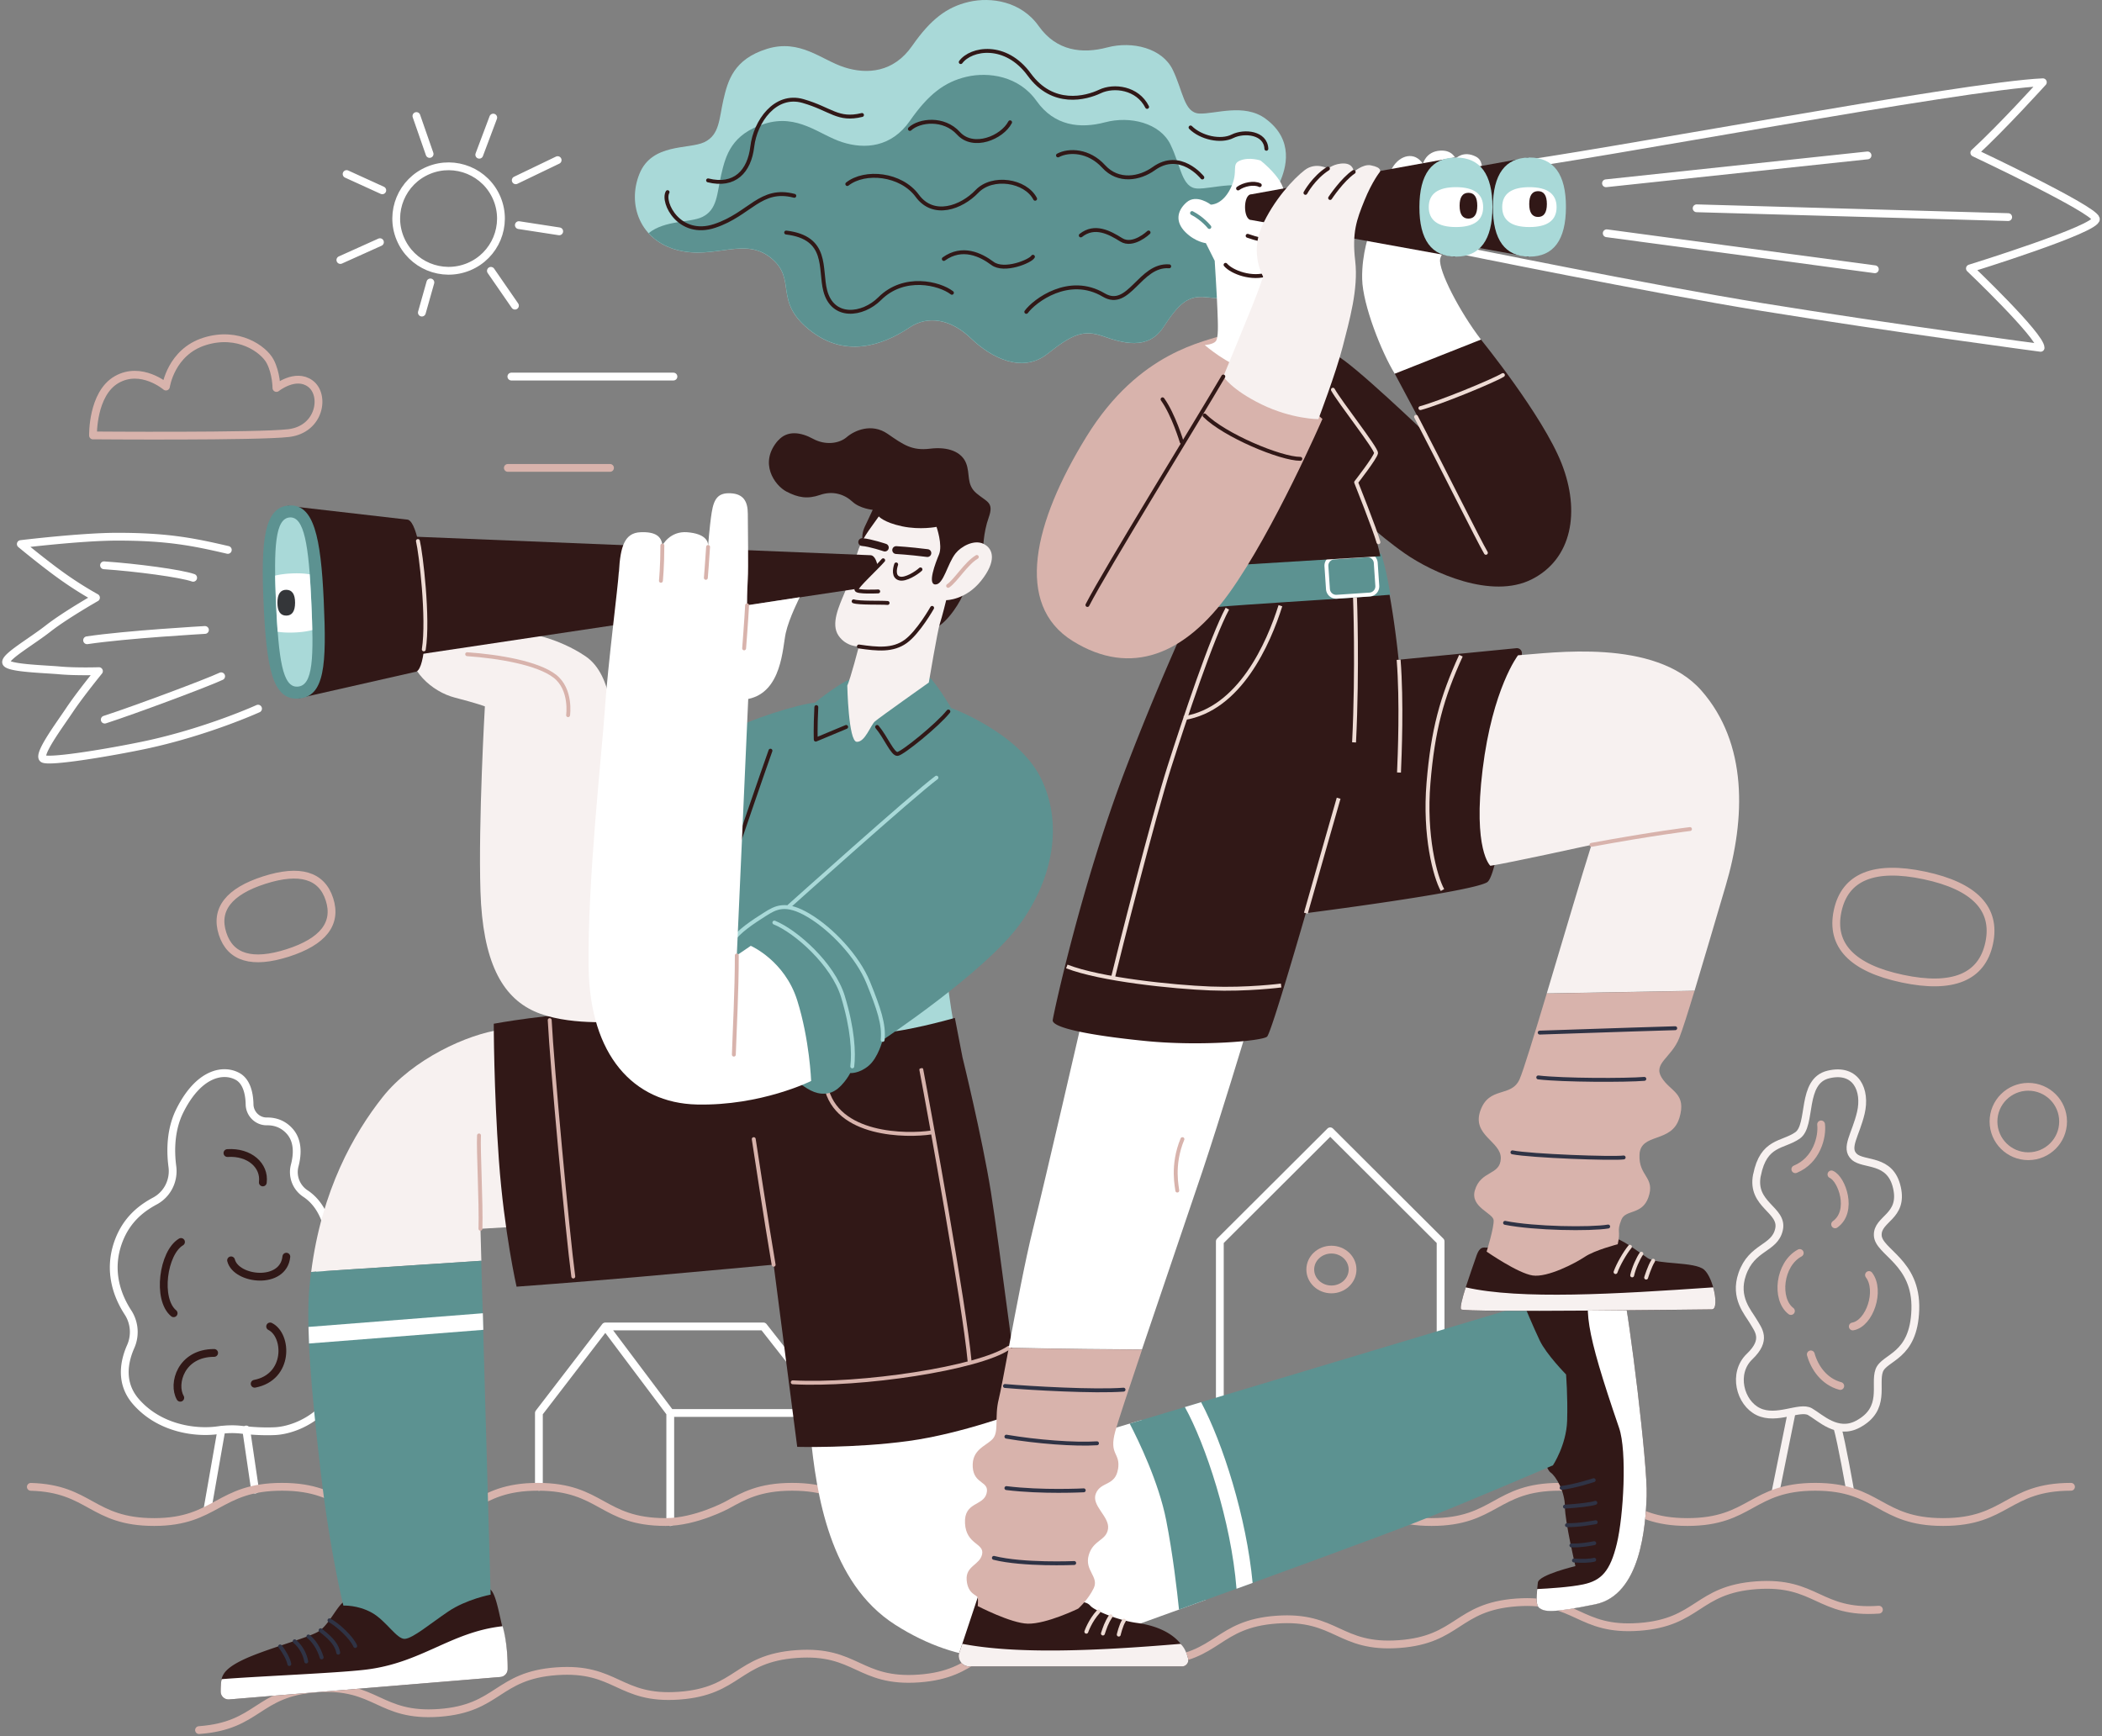 <svg xmlns="http://www.w3.org/2000/svg" width="345" height="285" fill="none"><rect width="100%" height="100%" fill="#808080" stroke="none"/><path stroke="#D8B3AC" stroke-linecap="round" stroke-linejoin="round" stroke-width="1.28" d="M32.666 284c9.847-.706 9.455-6.132 19.302-6.838 9.847-.705 10.24 4.72 20.087 4.014 9.846-.705 9.454-6.131 19.301-6.837 9.847-.706 10.24 4.72 20.087 4.014 9.847-.706 9.455-6.132 19.302-6.837 9.847-.706 10.239 4.719 20.086 4.014 9.847-.706 9.455-6.132 19.302-6.838 9.847-.706 10.239 4.72 20.086 4.014 9.847-.706 9.455-6.132 19.302-6.837 9.847-.706 10.239 4.72 20.086 4.014 9.847-.706 9.455-6.132 19.302-6.838 9.847-.706 10.239 4.72 20.087 4.014 9.847-.706 9.454-6.131 19.301-6.837 9.848-.706 10.24 4.72 20.087 4.014"/><path stroke="#fff" stroke-linecap="round" stroke-linejoin="round" stroke-width="1.28" d="M39.649 234.699c-1.288-.153-2.583-.102-3.862.077-3.7.527-9.651-.272-13.505-4.728-2.634-3.054-1.9-6.591-.827-9.015a5.883 5.883 0 0 0-.46-5.604c-1.663-2.56-3.376-6.753-1.526-11.702 1.415-3.785 4.075-5.562 5.968-6.583 2.037-1.097 3.154-3.342 2.856-5.638-.35-2.671-.307-6.132 1.245-9.219 3.086-6.149 7.076-6.872 9.429-5.604 1.432.765 1.96 2.644 1.995 4.6.025 1.54 1.279 2.815 2.83 2.798 1.22-.017 2.575.332 3.7 1.557 1.475 1.599 1.364 3.835.879 5.689a4.214 4.214 0 0 0 1.747 4.592c1.151.757 2.362 2.016 3.18 4.091.998 2.534.41 4.975-.434 6.787-.691 1.488-.307 3.265.912 4.362 1.543 1.378 3.146 4.142 3.146 9.661 0 10.673-7.98 13.93-11.791 14.109-2.012.094-4.033-.06-5.482-.23ZM41.857 244.514l-1.45-9.857"/><path stroke="#F7F1F0" stroke-linecap="round" stroke-linejoin="round" stroke-width="1.28" d="m294.061 231.851-2.66 13.148M301.555 234.267c.725 2.534 2.055 10.128 2.055 10.128"/><path stroke="#fff" stroke-linecap="round" stroke-linejoin="round" stroke-width="1.28" d="m36.324 234.777-2.26 12.901"/><path stroke="#311817" stroke-linecap="round" stroke-linejoin="round" stroke-width="1.28" d="M29.708 203.872c-2.941 1.743-3.99 9.405-1.21 11.702M37.33 189.278c3.623-.238 6.164 2.05 5.806 4.822M37.926 206.89c.844 3.258 8.586 4.1 9.072-.603M44.338 217.742c2.898 1.445 3.146 8.317-2.54 9.406M35.147 222.088c-5.439 0-6.888 5.069-5.558 7.357"/><path stroke="#fff" stroke-linecap="round" stroke-linejoin="round" stroke-width="1.28" d="M88.45 244.063v-12.119l10.904-14.202h25.952l11.143 14.202v12.612M136.448 231.945H110.01M99.354 217.742l10.657 14.202M110.01 231.945v17.91"/><path stroke="#D8B3AC" stroke-linecap="round" stroke-linejoin="round" stroke-width="1.28" d="M5.06 244.072c9.754.264 10.001 5.774 20.24 5.774 10.24 0 10.495-5.783 20.99-5.783s10.495 5.783 20.99 5.783 10.495-5.783 20.99-5.783 10.495 5.783 20.99 5.783c4.928 0 10.086-2.789 10.086-2.789 2.686-1.48 5.303-2.994 10.674-2.994 10.495 0 10.495 5.783 20.982 5.783 10.486 0 10.495-5.783 20.99-5.783s10.495 5.783 20.99 5.783 10.495-5.783 20.99-5.783 10.495 5.783 20.99 5.783 10.495-5.783 20.99-5.783 10.495 5.783 20.99 5.783 10.495-5.783 20.99-5.783 10.495 5.783 20.99 5.783 10.495-5.783 20.99-5.783"/><path stroke="#fff" stroke-linecap="round" stroke-linejoin="round" stroke-width="1.28" d="M200.211 233.391v-29.613l18.117-18.071 18.117 18.071v30.505"/><path stroke="#D8B3AC" stroke-linecap="round" stroke-linejoin="round" stroke-width="1.28" d="M221.994 208.396c0 1.803-1.552 3.266-3.47 3.266-1.918 0-3.47-1.463-3.47-3.266s1.552-3.266 3.47-3.266c1.918 0 3.47 1.463 3.47 3.266Z"/><path fill="#311817" d="M248.236 215.209c-.094-1.268 5.985-3.436 9.608-4.346 3.624-.91 7.708-2.356 8.611 1.267.904 3.614 3.99 28.217 3.811 33.38-.179 5.153-.997 16.277-8.432 17.816-7.434 1.54-8.338 1.174-9.156.63-.819-.545-.367-2.892-.273-4.159.094-1.267 6.164-2.713 6.164-2.713s-1.722-7.322-1.722-9.771c0-2.45-1.449-4.976-2.362-5.605-.912-.629-1.995-5.519-2.361-7.144-.367-1.624-3.896-19.355-3.896-19.355h.008Z"/><path fill="#fff" d="M266.464 212.138c-.597-2.381-2.567-2.568-4.868-2.16-1.842 4.423-1.475 8.037 4.143 24.416 1.33 3.87.725 14.475-.367 18.999-1.091 4.524-2.54 6.064-5.533 6.693-2.123.451-5.661.672-7.536.765-.128 1.233-.248 2.713.375 3.13.818.544 1.722.901 9.156-.629 7.435-1.54 8.253-12.663 8.432-17.817.179-5.154-2.899-29.757-3.811-33.38l.009-.017Z"/><path stroke="#2F3345" stroke-linecap="round" stroke-linejoin="round" stroke-width=".64" d="M256.31 244.242c2.267-.272 5.26-1.267 5.26-1.267M256.855 247.321c2.328-.153 4.323-.391 4.988-.63M257.188 250.365c2.174 0 3.93-.366 4.715-.485M257.913 253.682c1.628.059 3.026-.239 3.751-.366M258.33 256.157c1.39.119 2.66.059 3.325-.119"/><path fill="#311817" d="M56.82 262.789c-1.271.179-2.72 3.981-4.622 5.069-1.9 1.089-8.747 2.892-12.328 4.609-3.546 1.701-3.538 2.892-3.623 4.253-.026.365-.026.697-.026.995a1.29 1.29 0 0 0 1.399 1.25l44.512-3.683a1.303 1.303 0 0 0 1.193-1.292c0-1.48-.102-4.04-.648-6.038-.818-2.985-1.364-7.51-2.72-7.144-1.363.366-23.12 1.99-23.12 1.99l-.018-.009Z"/><path fill="#fff" d="M82.481 266.949c-8.568.952-13.283 6.063-22.575 7.143-4.843.57-17.972 1.089-23.514 1.548-.102.349-.128.698-.145 1.08-.026.366-.026.698-.026.995.018.74.657 1.31 1.399 1.25l44.512-3.682a1.307 1.307 0 0 0 1.193-1.301c0-1.08-.017-4.184-.835-7.033h-.009Z"/><path stroke="#2F3345" stroke-linecap="round" stroke-linejoin="round" stroke-width=".64" d="M54.075 265.979c1.39.723 3.691 2.892 4.228 4.219M52.617 267.612c1.994 1.505 2.72 2.594 2.898 3.682M50.621 268.632c.844.664 1.697 1.871 2.174 3.436M48.362 269.424c1.151.961 1.722 2.287 1.901 3.317M45.975 270.265c.725.902 1.39 2.169 1.51 2.892"/><path fill="#F7F1F0" d="m78.858 201.703.145 5.255-27.93 1.837c1.714-13.445 7.025-22.757 11.706-28.676 4.953-6.277 14.024-10.376 19.464-11.098l2.78 32.325-6.165.365v-.008Z"/><path fill="#fff" d="m187.448 233.075-19.617 5.894-1.935-7.841-32.884 4.218c.964 9.891 3.146 24.484 13.906 31.356 10.759 6.871 21.032 6.752 30.709 3.257 3.794-1.369 11.612-4.193 20.265-7.331-1.5-10.443-4.339-20.844-10.444-29.553Z"/><path fill="#311817" d="M81.032 168.052s8.944-1.692 19.345-2.05c10.401-.365 56.584 6.03 56.584 6.03l.964 1.327s3.265 13.266 4.714 22.307c1.45 9.048 4.476 34.009 5.081 35.939 0 0-9.795 3.742-18.619 4.941-8.824 1.208-18.254.961-18.254.961l-3.87-29.91s-12.934 1.208-22.61 2.05c-9.668.842-19.584 1.565-19.584 1.565s-2.054-9.049-2.898-20.743c-.844-11.702-.844-22.434-.844-22.434l-.009.017Z"/><path stroke="#D8B3AC" stroke-linecap="round" stroke-linejoin="round" stroke-width=".64" d="M126.977 207.613c-1.151-6.693-3.266-20.623-3.266-20.623M151.215 175.595c1.449 7.594 7.076 38.652 7.92 47.82M152.843 185.902c-3.99.603-15.593.603-17.29-7.595"/><path stroke="#D8B3AC" stroke-linecap="round" stroke-linejoin="round" stroke-width=".64" d="M130.114 226.91c11.126.604 30.513-2.288 35.449-5.664M90.223 167.456c.366 7.356 2.898 34.85 3.87 42.088"/><path fill="#A9D9D8" d="M155.503 160.695c.119 2.415 1.091 7.722 1.091 7.722l-13.061 3.257 3.99-7.237 7.98-3.742Z"/><path fill="#311817" d="M143.661 169.505c3.871.238 13.061-2.415 13.061-2.415l1.211 6.268s-7.008 2.287-12.575 3.376c-5.559 1.088-7.98.961-7.98.961l6.283-8.198v.008Z"/><path fill="#5C9291" d="M119.235 120.3c3.385-2.169 12.209-4.822 14.511-4.941 0 0 4.953-4.099 7.008-4.218 2.055-.12 10.64-.239 11.484-.12.844.12 3.87 5.188 3.87 5.188s10.879 3.98 14.63 11.336c3.752 7.357 2.294 16.524-3.504 24.365-5.806 7.842-22.362 18.812-22.362 18.812s-.725 2.892-2.294 4.218c-1.568 1.327-3.026 1.208-3.026 1.208s-1.45 2.772-3.385 3.257c-1.935.485-3.385-.485-4.595-1.327-1.211-.841-13.539-22.068-13.539-22.068l1.211-35.702-.009-.008Z"/><path stroke="#A9D9D8" stroke-linecap="round" stroke-linejoin="round" stroke-width=".64" d="M153.696 127.655c-3.752 2.773-24.179 21.108-24.179 21.108M120.292 154.427c.725-1.445 3.538-3.257 5.261-4.345 1.722-1.089 3.359-2.084 7.161.178 3.811 2.262 8.074 6.787 9.796 11.039 1.722 4.252 2.626 6.871 2.361 9.406"/><path stroke="#A9D9D8" stroke-linecap="round" stroke-linejoin="round" stroke-width=".64" d="M127.096 151.442c3.538 1.446 9.608 6.787 11.245 12.119 1.629 5.341 1.816 9.227 1.543 11.49"/><path stroke="#311817" stroke-linecap="round" stroke-linejoin="round" stroke-width=".64" d="M126.456 123.225c-1.27 3.529-5.618 16.277-5.618 16.277M143.96 119.33c1.449 1.718 2.54 4.524 3.359 4.43.818-.093 6.53-4.702 8.338-6.965M133.984 116.072c-.179 3.53-.093 5.341-.093 5.341l4.987-2.084"/><path fill="#F7F1F0" d="M67.374 106.063c-.486 3.861 3.504 7.475 7.256 8.445 3.75.969 4.953 1.446 4.953 1.446s-1.091 18.93-.725 30.394c.367 11.456 3.504 17.247 8.824 19.654 5.32 2.415 13.539 1.692 13.539 1.692l-.725-48.364s.239-8.445-4.356-11.574c-4.596-3.139-9.796-3.861-9.796-3.861l-18.978 2.168h.008Z"/><path stroke="#D8B3AC" stroke-linecap="round" stroke-linejoin="round" stroke-width=".64" d="M76.675 107.39c5.201.365 11.604 1.445 14.392 3.614 2.788 2.169 2.174 6.395 2.174 6.395"/><path fill="#311817" d="M127.727 72.3c1.5-1.7 3.717-1.36 5.712-.271 1.995 1.088 4.263.816 5.533-.272 1.27-1.089 4.084-2.356 6.709-.545 2.626 1.812 3.99 2.807 6.983 2.441 2.992-.366 5.166.544 5.891 2.356.725 1.811 0 3.529 1.722 4.975 1.722 1.446 2.899 1.446 1.995 3.98-.903 2.534-.903 5.154-.903 5.154s-2.541 5.697-3.36 7.594c-.818 1.896-3.265 5.426-5.26 5.604-1.995.179-10.878-13.751-10.878-13.751s-.819-1.267.093-3.164c.904-1.896 1.271-2.713 1.271-2.713s-2.089-.178-3.359-1.36c-1.271-1.174-3.172-1.812-5.261-1.09-2.088.724-3.623.452-5.533-.543-1.91-.995-4.621-4.703-1.364-8.411l.009.017Z"/><path fill="#F7F1F0" d="M144.232 84.776c-.724 1.089-2.54 3.257-3.265 5.247-.725 1.99-1.449 5.154-2.361 7.323-.904 2.168-2.268 5.068-.998 6.965 1.27 1.896 3.359 1.811 3.359 1.811s-1.364 5.247-1.901 6.421c0 0 .179 9.134 1.543 9.227 1.364.094 2.268-2.713 2.993-3.351.724-.629 8.841-6.378 8.841-6.378s1.449-8.589 1.816-9.678c.366-1.088 1.04-3.844 1.04-3.844s3.171 0 5.712-3.163c2.54-3.164 2.089-5.248.452-6.064-1.629-.817-3.786.476-4.621 1.54-1.364 1.717-1.953 5.11-3.308 5.11-1.356 0 0-3.52.588-4.932.631-1.54-.409-4.525-.409-4.525s-2.677.545-5.67-.093c-2.992-.638-3.811-1.624-3.811-1.624v.008Z"/><path stroke="#D8B3AC" stroke-linecap="round" stroke-linejoin="round" stroke-width=".64" d="M160.328 91.427c-1.816 1.088-3.444 3.886-4.714 4.745"/><path stroke="#311817" stroke-linecap="round" stroke-linejoin="round" stroke-width=".64" d="M147.088 92.652c-.272.816-.451 2.032.546 2.305.998.272 2.814-.902 3.444-1.489M140.106 98.707c.861.314 4.484.178 5.576.272"/><path stroke="#311817" stroke-linecap="round" stroke-linejoin="round" stroke-width="1.28" d="M147.088 90.296c1.68.093 4.579.408 5.124.493M141.512 88.986c1.313.093 3.718.901 3.718.901"/><path stroke="#311817" stroke-linecap="round" stroke-linejoin="round" stroke-width=".64" d="M140.967 106.122c3.086.451 5.576.681 7.665-.816 2.088-1.497 4.356-5.52 4.356-5.52"/><path fill="#311817" d="m67.971 107.543 75.119-11.26c1.569-.085 1.287-5.23-.281-5.145L66.905 88.05l1.058 19.492h.008Z"/><path fill="#311817" d="m68.124 110.298-19.2 4.354-1.722-31.62 19.558 2.254c3.06-.161 4.416 24.85 1.364 25.02v-.008Z"/><path fill="#5C9291" d="M48.916 114.678c-4.211.229-5.175-5.12-5.652-15.631-.478-10.503.136-15.852 4.22-16.074 4.007-.212 5.175 5.12 5.652 15.631.478 10.503.205 15.836-4.22 16.074Z"/><path fill="#A9D9D8" d="M48.83 112.714c-2.471.144-3.102-4.55-3.52-13.76-.418-9.21-.128-13.88 2.268-14.016 2.353-.136 3.103 4.55 3.52 13.76.418 9.211.325 13.871-2.267 14.016Z"/><path stroke="#EEDBD4" stroke-linecap="round" stroke-linejoin="round" stroke-width=".64" d="M68.593 88.808c.47 1.88 1.782 12.68.964 17.791"/><path fill="#fff" d="M47.91 94.131c-1.031.043-1.952.162-2.753.357.025 1.344.076 2.832.144 4.465.077 1.752.162 3.334.273 4.754.81.119 1.722.162 2.737.119 1.117-.042 2.089-.179 2.941-.4a156.893 156.893 0 0 0-.17-4.737 157.814 157.814 0 0 0-.256-4.413c-.852-.145-1.825-.196-2.924-.145h.008Z"/><path fill="#343639" d="M46.98 101.054c-.962 0-1.448-.715-1.448-2.118s.486-2.118 1.449-2.118c.963 0 1.45.715 1.45 2.118s-.487 2.118-1.45 2.118Z"/><path fill="#F7F1F0" d="M144.957 91.971c-.998 1.174-4.399 4.295-4.399 4.797 0 .501 3.58.314 3.58.314 1.424-1.496 1.458-3.248.819-5.11Z"/><path stroke="#311817" stroke-linecap="round" stroke-linejoin="round" stroke-width=".64" d="M144.957 91.971c-.998 1.174-4.399 4.295-4.399 4.797 0 .501 3.58.314 3.58.314"/><path fill="#fff" d="M101.587 93.885c.222-4.244.964-6.395 3.504-6.515 2.541-.119 3.504.723 3.624 2.169 0 0 1.21-2.415 4.109-2.169 2.899.247 3.504 1.446 3.385 2.416 0 0 .238-3.377.605-5.673.367-2.296 1.091-3.257 3.146-3.138 2.055.12 2.779 1.327 2.779 3.376 0 2.05.12 9.049 0 10.733-.119 1.692-.119 4.278-.119 4.278l8.645-1.327s-1.756 3.436-2.293 5.851c-.546 2.415-.606 9.712-6.164 10.851l-1.876 42.089 2.293-1.565s5.559 2.415 7.614 8.921c2.054 6.514 2.293 13.267 2.293 13.267s-8.219 4.099-18.739 3.861c-10.521-.238-17.529-8.199-17.776-22.307-.239-14.109 2.174-35.336 2.66-42.573.486-7.237 2.174-20.258 2.293-22.554l.017.009Z"/><path stroke="#D8B3AC" stroke-linecap="round" stroke-linejoin="round" stroke-width=".64" d="M108.715 89.547c0 3.377-.239 5.792-.239 5.792M116.218 89.786c-.12 2.05-.367 5.068-.367 5.068M122.62 99.37c-.12 2.356-.486 7.059-.486 7.059M120.932 156.843c0 5.91-.367 12.544-.486 16.277M78.859 201.703c.12-4.346-.368-12.901-.24-15.316"/><path fill="#5C9291" d="M80.546 261.761s-3.973.74-7 2.789c-3.018 2.05-5.746 4.354-7.076 4.473-1.33.119-3.086-2.985-5.44-4.294-2.335-1.301-4.671-1.165-4.671-1.165s-2.174-8.564-3.751-22.188c-1.57-13.624-2.413-23.515-1.816-30.148.076-.825.162-1.642.264-2.433l27.93-1.837 1.543 54.803h.017ZM254.886 240.535s2.208-3.351 2.327-7.323c.12-3.98-.179-7.594-.179-7.594s-3.231-3.283-4.322-5.579c-1.091-2.288-2.541-5.791-2.541-5.791l-64.752 19.441c1.424 2.738 4.766 9.609 5.994 15.894 1.1 5.639 1.782 11.566 2.097 14.636 14.229-5.153 32.568-11.838 38.766-14.279 9.191-3.614 22.61-9.405 22.61-9.405Z"/><path fill="#fff" d="m197.134 230.176-2.66.799c3.359 6.047 7.596 18.735 8.474 29.825.878-.323 1.765-.638 2.643-.961-1.006-10.767-4.911-23.013-8.457-29.663ZM50.723 220.54c6.88-.553 21.724-1.709 28.604-2.245l-.077-2.721c-6.77.527-21.63 1.684-28.62 2.245.017.867.05 1.777.093 2.721Z"/><path stroke="#fff" stroke-linecap="round" stroke-linejoin="round" stroke-width="1.28" d="M37.39 90.27c-5.687-1.326-9.916-2.168-18.134-2.168-5.934 0-15.84 1.207-15.84 1.207s3.623 3.02 6.65 5.188a60.722 60.722 0 0 0 5.686 3.614s-5.082 2.892-7.86 5.069c-2.78 2.168-7.009 4.584-6.89 5.545.12.961 6.164 1.088 8.824 1.326s6.412.119 6.412.119-3.146 3.861-4.834 6.396c-1.697 2.534-5.2 7.237-4.357 7.96.844.723 11.876-1.174 17.051-2.288 10.035-2.169 18.254-5.91 18.254-5.91"/><path stroke="#fff" stroke-linecap="round" stroke-linejoin="round" stroke-width="1.28" d="M17.073 92.796c5.32.366 12.575 1.327 14.63 2.05M17.192 118.13c4.834-1.564 16.804-6.029 19.106-7.118M14.294 105.102c6.411-.961 19.345-1.692 19.345-1.692"/><path fill="#311817" d="M243.888 204.807c-1.092-.178-1.364.723-1.816 2.084-.452 1.36-2.72 7.509-2.268 8.053.452.545 39.9 0 41.17 0 1.27 0 .273-5.153-1.27-6.514-1.544-1.361-7.614-.816-9.251-1.896-1.628-1.089-4.356-3.258-5.712-3.351-1.364-.094-20.853 1.624-20.853 1.624Z"/><path fill="#F7F1F0" d="M239.804 214.936c.452.544 39.9 0 41.17 0 .759 0 .708-1.845.213-3.614-16.019 1.105-31.681 2.049-40.616 0-.554 1.735-.98 3.35-.758 3.614h-.009Z"/><path fill="#311817" d="M160.465 262.246c1.177-.816 12.695.723 14.783.723 2.089 0 2.993-.179 3.718.629.724.817 4.603 2.398 7.613 2.807 4.212.561 7.528 2.466 8.423 5.834a1.038 1.038 0 0 1-.997 1.309h-34.896a1.754 1.754 0 0 1-1.739-1.998l3.095-9.304Z"/><path fill="#F7F1F0" d="M157.37 271.549a1.75 1.75 0 0 0 1.739 1.999h34.896c.682 0 1.176-.647.997-1.31-.256-.952-.571-1.743-1.228-2.398-14.05 1.19-26.932 1.709-35.833 0l-.571 1.709Z"/><path fill="#fff" d="M204.44 169.71s-4.084 13.564-7.076 22.519c-1.842 5.511-6.428 18.88-9.932 29.289-4.715-.025-13.01-.093-21.869-.289 1.194-6.335 2.746-14.559 3.965-19.415 1.995-7.96 8.159-34.732 8.159-34.732l26.753 2.628Z"/><path fill="#311817" d="M226.564 91.29c1.901 5.792 2.992 17.009 2.992 17.009l19.328-1.896a.824.824 0 0 1 .904.884c-.512 5.877-3.266 36.076-5.721 37.547-2.72 1.624-29.746 5.069-29.746 5.069s-5.618 19.534-6.351 20.257c-.725.723-10.879 1.624-19.95.723-9.072-.902-15.415-2.169-15.236-3.436.179-1.267 4.715-22.247 11.97-41.246 7.256-18.999 14.511-33.643 14.511-33.643l27.29-1.268h.009Z"/><path fill="#5C9291" d="M199.001 99.701c6.164-.544 18.773-1.267 23.394-1.624 4.621-.357 5.806-.45 5.806-.45s-.409-2.357-.682-3.615c-.273-1.259-.819-3.121-.819-3.121s-6.121.45-10.836.722c-4.714.273-11.876.68-11.876.68l-4.987 7.417V99.7Z"/><path stroke="#fff" stroke-miterlimit="10" stroke-width=".64" d="m224.359 91.149-5.393.361a1.354 1.354 0 0 0-1.262 1.44l.252 3.75a1.355 1.355 0 0 0 1.444 1.259l5.393-.361a1.354 1.354 0 0 0 1.262-1.44l-.253-3.75a1.354 1.354 0 0 0-1.443-1.26Z"/><path fill="#fff" d="M228.925 61.356c-2.174-3.53-5.26-11.303-5.354-15.555-.094-4.252 1.271-7.781 1.271-7.781s2.617-8.709 3.717-10.537c1.227-2.033 3.623-2.67 4.987-.587 0 0 .461-2.016 2.814-2.169 2.037-.136 2.54 1.31 2.54 1.31s1.271-1.403 3.359-.315c4.042 2.1-5.618 14.925-5.891 16.822-.273 1.896 3.172 8.59 6.71 13.207 0 0-2.447 2.441-6.437 3.98-3.99 1.54-7.707 1.625-7.707 1.625h-.009Z"/><path stroke="#fff" stroke-linecap="round" stroke-linejoin="round" stroke-width="1.28" d="M247.392 27.313c12.797-1.497 75.016-13.267 87.899-13.811 0 0-6.71 7.415-11.246 11.574 0 0 19.584 9.227 19.95 10.852.367 1.624-20.674 8.138-20.674 8.138s11.603 11.039 11.603 13.029c0 0-24.11-3.198-45.697-6.693-18.253-2.951-50.173-9.465-50.173-9.465"/><path fill="#311817" d="m250.87 42.17-33.428-6.055c-1.373 0-1.373-4.219 0-4.219l33.428-6.055V42.17Z"/><path fill="#A9D9D8" d="M251.007 42.127c-3.973 0-5.994-2.755-5.977-8.147.009-5.392 2.038-8.13 6.011-8.122 3.973 0 5.993 2.756 5.976 8.148-.008 5.391-2.037 8.13-6.01 8.121Z"/><path fill="#fff" d="M255.482 34.005c0 2.169-1.509 3.266-4.467 3.266-2.958 0-4.459-1.114-4.459-3.283 0-2.168 1.509-3.265 4.468-3.265 2.958 0 4.458 1.114 4.458 3.282Z"/><path fill="#311817" d="M252.439 35.613c-.963 0-1.449-.714-1.449-2.117 0-1.404.486-2.118 1.449-2.118.963 0 1.449.714 1.449 2.117 0 1.404-.486 2.118-1.449 2.118ZM219.223 58.277c2.626 1.174 15.056 13.114 15.056 13.114l-5.354-10.044 14.144-5.604s10.154 12.484 13.24 20.35c3.087 7.867 1.723 15.649-4.893 19-6.616 3.35-16.318-1.09-20.854-4.253-4.535-3.163-8.798-7.322-8.798-7.322l-6.079-19.262 3.538-5.97v-.009Z"/><path fill="#311817" d="M217.586 62.35c3.624 4.882 8.253 12.034 8.253 12.034l-3.265 4.796s2.899 7.059 3.99 12.119l-23.488 1.446 14.51-30.395Z"/><path fill="#D8B3AC" d="M201.269 54.841c-3.445 1.267-14.238 2.713-22.943 16.822-8.704 14.109-11.876 27.588-2.268 33.558 9.609 5.97 18.501 2.169 25.756-7.96 7.255-10.129 15.235-28.49 15.235-28.49l-15.78-13.93Z"/><path fill="#A9D9D8" d="M210.067 29.88c.963-2.168 2.447-6.871-2.362-10.4-3.521-2.586-8.312-.723-10.853-.842-2.54-.12-2.651-3.657-4.382-7.204-1.722-3.529-6.616-4.736-10.733-3.648-4.11 1.089-8.338.604-11.246-3.495-2.898-4.1-7.86-4.822-11.484-3.98-3.623.842-6.283 2.891-9.31 7.237-3.026 4.346-7.374 4.703-11.126 3.495-3.751-1.207-7.255-4.703-12.694-3.019-5.439 1.693-6.411 5.188-7.136 8.318-.725 3.138-.605 5.791-3.146 6.999-2.541 1.207-8.585.119-10.64 5.187-2.055 5.069.119 10.971 6.283 12.544 6.164 1.565 10.998-2.287 15.355 1.327 4.357 3.614.119 7.118 6.65 12.06 6.531 4.94 13.181 1.207 16.079-.724 2.899-1.93 6.65-1.446 10.035 1.812 3.385 3.257 8.466 5.791 12.575 2.534 4.109-3.257 5.925-3.98 9.071-2.892 3.146 1.09 7.375 2.416 9.916-1.445 2.54-3.861 3.99-5.307 7.136-4.941 3.145.365 4.834-.12 4.834-.12l7.161-18.785.017-.017Z"/><path fill="#5C9291" d="M192.112 23.724c-1.722-3.53-6.616-4.737-10.734-3.649-4.118 1.089-8.338.604-11.245-3.495-2.899-4.1-7.861-4.822-11.484-3.98-3.623.842-6.283 2.891-9.31 7.237s-7.375 4.703-11.126 3.495c-3.751-1.207-7.255-4.703-12.694-3.019-5.44 1.693-6.412 5.188-7.136 8.318-.725 3.138-.606 5.791-3.146 6.999-1.978.944-6.088.484-8.782 2.645 1.16 1.275 2.754 2.27 4.792 2.78 6.164 1.565 10.998-2.287 15.354 1.327 4.357 3.614.12 7.118 6.65 12.06 6.531 4.94 13.181 1.207 16.08-.724 2.898-1.93 6.649-1.445 10.034 1.812 3.385 3.257 8.466 5.791 12.575 2.534 4.11-3.257 5.926-3.98 9.072-2.891 3.146 1.088 7.374 2.415 9.915-1.446 2.54-3.861 3.99-5.307 7.136-4.941 3.146.366 4.834-.12 4.834-.12l5.934-15.545c-.41-.46-.904-.902-1.484-1.335-3.521-2.586-8.312-.723-10.853-.842-2.541-.12-2.651-3.657-4.382-7.203v-.017Z"/><path fill="#fff" d="M198.728 33.589s-2.362-1.812-3.99-.366c-1.629 1.446-1.816 3.257-.179 4.882 1.628 1.624 3.359 1.81 3.359 1.81l1.449 2.892s.367 5.698.452 8.14c.094 2.44.179 4.523-.273 5.068-.452.544-1.816.629-1.816.629s3.896 3.35 6.804 3.887c2.898.544 6.257-.902 6.257-.902s.094-17.46.546-20.079c.452-2.62 0-7.322-.997-9.312-.998-1.99-3.445-3.886-3.445-3.886s-1.816-.63-3.359 0c-1.543.629-.179 1.717-1.543 4.524-1.364 2.806-3.265 2.713-3.265 2.713Z"/><path stroke="#5C9291" stroke-linecap="round" stroke-linejoin="round" stroke-width=".64" d="M195.65 34.975c1.756.902 2.839 2.288 2.839 2.288"/><path stroke="#311817" stroke-linecap="round" stroke-linejoin="round" stroke-width=".64" d="M201.149 43.471c1.032 1.208 4.357 2.475 7.008 1.506M204.772 38.708c1.509.544 2.899.782 2.899.782M203.204 30.936c.904-.664 2.6-1.03 3.564-.545"/><path fill="#311817" d="m238.806 42.17-33.428-6.055c-1.373 0-1.373-4.219 0-4.219l33.428-6.055V42.17Z"/><path fill="#A9D9D8" d="M238.943 42.127c-3.973 0-5.994-2.755-5.977-8.147.009-5.392 2.038-8.13 6.011-8.122 3.973.009 5.993 2.756 5.976 8.148-.008 5.391-2.037 8.13-6.01 8.121Z"/><path fill="#fff" d="M243.428 34.005c0 2.169-1.509 3.266-4.468 3.266-2.958 0-4.459-1.114-4.459-3.283 0-2.168 1.509-3.265 4.468-3.265 2.958 0 4.459 1.114 4.459 3.282Z"/><path fill="#311817" d="M241.015 35.885c-.964 0-1.45-.714-1.45-2.117 0-1.404.486-2.118 1.45-2.118.963 0 1.449.714 1.449 2.117 0 1.404-.486 2.118-1.449 2.118Z"/><path fill="#F7F1F0" d="M200.782 61.806s3.385-8.198 4.655-11.336c1.271-3.138 1.876-5.069 1.876-5.069s-2.174-3.742-.239-8.138c1.936-4.406 5.261-7.96 7.077-9.347 1.816-1.386 3.811-.238 3.811-.238s1.091-.901 2.66-.842c1.568.06 1.568 1.387 1.568 1.387s1.509-1.327 2.78-1.089c1.995.374 1.509 1.088 1.509 1.088s-1.271 1.565-2.541 4.703c-1.27 3.139-2.055 5.248-1.509 9.891.546 4.643-.963 9.831-2.055 14.109-1.091 4.278-3.99 11.88-3.99 11.88s-4.356 0-9.31-2.415c-4.953-2.415-6.283-4.584-6.283-4.584h-.009Z"/><path stroke="#311817" stroke-linecap="round" stroke-linejoin="round" stroke-width=".64" d="M217.953 27.678c-2.362 1.505-3.692 3.98-3.692 3.98M222.182 28.222c-1.876 1.267-3.871 4.278-3.871 4.278"/><path stroke="#fff" stroke-linecap="round" stroke-linejoin="round" stroke-width="1.28" d="m278.468 34.192 51.136 1.446M263.591 30.085l42.926-4.575M263.71 38.292l44.009 5.91"/><path fill="#F7F1F0" d="M283.242 145.379c-1.867 6.31-3.675 12.501-5.115 17.255l-24.256.434c2.677-8.921 5.806-19.577 7.341-24.382 0 0-13.598 2.985-16.599 3.436 0 0-2.899-2.535-1.271-15.827 1.629-13.301 5.806-18.727 5.806-18.727 5.439-.365 22.491-2.891 30.104 5.792 7.613 8.683 7.255 20.989 3.99 32.019Z"/><path fill="#D8B3AC" d="M183.493 241.172c-.452 2.798-2.814 1.99-3.624 3.98-.818 1.99 2.268 3.793 1.995 5.791-.273 1.99-2.447 1.812-3.171 4.338-.725 2.534 1.722 3.529.818 5.425-.912 1.905-2.54 3.351-2.54 3.351s-5.201 2.543-8.279 2.475c-2.779-.06-8.218-2.892-8.218-2.892s.093-.935 0-1.386c-.094-.45-1.637-.544-1.816-2.891-.179-2.356 2.174-2.441 2.54-4.252.367-1.812-2.634-1.54-2.813-5.069-.179-3.529 2.992-2.798 3.538-4.882.545-2.083-2.089-1.445-2.268-4.337-.179-2.9 2.174-3.436 3.265-4.609 1.092-1.174.273-3.623.998-6.514.281-1.132.895-4.397 1.654-8.437 8.866.196 17.153.264 21.868.289-2.2 6.515-3.973 11.872-4.391 13.403-1.091 3.98.904 3.436.452 6.242l-.008-.025ZM275.62 183.555c-1.27 4.159-6.343 2.347-6.53 5.97-.179 3.623 2.66 3.682 1.449 7.059-1.04 2.891-3.734 1.922-4.416 3.622-.844 2.11-.06 1.684-.605 4.04 0 0-3.743.961-5.38 2.05-1.628 1.088-6.139 3.435-8.585 3.078-2.447-.366-7.554-3.92-7.554-3.92s1.236-3.98 1.151-5.154c-.094-1.174-3.871-2.143-3.086-4.881.955-3.326 4.169-2.441 4.262-5.248.094-2.806-4.808-3.793-3.35-7.866 1.449-4.065 5.081-2.084 6.437-5.154.597-1.344 2.387-7.186 4.45-14.058l24.255-.433c-1.082 3.563-1.952 6.318-2.498 7.713-1.27 3.257-4.348 4.159-2.898 6.514 1.449 2.348 4.169 2.535 2.898 6.693v-.025Z"/><path stroke="#EEDBD4" stroke-miterlimit="10" stroke-width=".64" d="M229.556 108.3c.547 6.931.18 15.741.06 18.514M214.33 149.903c2.233-7.901 5.379-18.871 5.379-18.871M239.779 107.636c-3.146 6.872-4.596 12.178-5.32 20.861-.725 8.683 1.091 15.436 2.293 17.604M175.095 158.646c5.558 2.168 17.528 3.376 23.573 3.614 6.045.238 11.603-.485 11.603-.485M210.152 99.43c-1.935 6.148-6.65 17.008-15.84 18.454"/><path stroke="#EEDBD4" stroke-miterlimit="10" stroke-width=".64" d="M201.447 99.915c-2.54 4.702-7.008 18.088-9.548 26.048-2.541 7.961-8.338 30.752-9.191 34.375M222.395 98.078s.453 11.489-.154 23.786"/><path stroke="#D8B3AC" stroke-linecap="round" stroke-linejoin="round" stroke-width=".64" d="M261.204 138.686c10.128-1.871 16.173-2.594 16.173-2.594M194.073 186.99c-1.816 4.346-.844 8.079-.844 8.445"/><path stroke="#2F3345" stroke-linecap="round" stroke-linejoin="round" stroke-width=".64" d="M252.712 169.506c10.401-.366 22.243-.723 22.243-.723M164.941 227.514c4.229.366 14.749.961 19.464.604M165.18 244.276c5.806.723 12.694.366 12.694.366M163.125 255.731c4.834 1.208 13.181.842 13.181.842M165.18 235.831c4.953.842 11.245 1.327 14.868 1.089M252.473 176.862c4.109.485 14.511.485 17.409.238M248.236 189.159c3.026.604 16.446 1.088 18.253.842M247.025 200.734c4.834.961 14.025 1.088 16.924.604"/><path stroke="#311817" stroke-linecap="round" stroke-linejoin="round" stroke-width=".64" d="M200.782 61.806c-4.169 7.118-19.404 31.84-22.303 37.504"/><path stroke="#EEDBD4" stroke-linecap="round" stroke-linejoin="round" stroke-width=".64" d="M232.417 68.427c4.05 7.782 10.379 20.508 11.462 22.32M233.129 66.994c3.146-.842 11.97-4.465 13.539-5.426"/><path stroke="#311817" stroke-linecap="round" stroke-linejoin="round" stroke-width=".64" d="M197.705 68.201c3.265 3.257 12.456 7.118 15.721 7.118M190.808 65.548c1.816 2.534 3.146 6.999 3.146 6.999"/><path stroke="#EEDBD4" stroke-linecap="round" stroke-linejoin="round" stroke-width=".64" d="M218.771 63.975c1.092 1.99 7.162 9.678 7.077 10.4-.094.724-3.266 4.797-3.266 4.797s3.119 7.845 3.665 9.835"/><path stroke="#311817" stroke-linecap="round" stroke-linejoin="round" stroke-width=".64" d="M116.217 29.609c4.357 1.088 6.769-1.446 7.255-5.545.486-4.1 3.752-8.802 8.338-7.476 4.596 1.327 5.687 3.258 9.668 2.288M129.031 38.172c7.008.842 5.491 5.953 6.411 9.525 1.211 4.703 6.139 4.125 8.944 1.327 3.99-3.98 9.796-2.534 11.85-.961M139.066 30.212c2.899-2.287 8.824-1.692 11.484 1.93 2.66 3.624 7.255 1.931 9.796-.722 2.54-2.653 7.98-1.811 9.548 1.208M157.686 10.193c1.696-2.287 7.374-3.257 11.245 2.05 3.87 5.306 9.31 3.86 11.603 2.772 2.294-1.088 6.164-.604 7.741 2.534M173.646 25.51c1.816-.961 5.081-.842 7.494 1.811 2.421 2.653 5.934 2.007 8.218.366 4.357-3.138 7.98 1.445 7.98 1.445M168.445 51.192c1.33-1.811 7.008-6.148 12.695-2.772 4.177 2.483 5.925-5.069 10.759-4.703M149.339 21.164c1.569-1.446 5.559-1.93 7.98.723 2.422 2.653 7.136.723 8.466-1.812M154.906 42.51c3.027-2.168 6.045-.723 7.98.723 1.936 1.446 6.284-.366 6.65-1.088M109.567 31.54c-.963 1.691 1.935 7.474 7.741 5.544 5.806-1.93 7.494-6.395 13.062-4.941M177.388 38.649c2.294-1.812 4.715-.485 6.65.723 1.936 1.207 4.476-1.208 4.476-1.208M195.403 20.925c1.696 1.693 4.953 2.415 6.889 1.446 1.935-.961 5.439-.604 5.558 2.05"/><path stroke="#EEDBD4" stroke-linecap="round" stroke-linejoin="round" stroke-width=".64" d="M267.521 204.654c-.844 1.029-1.936 2.951-2.362 4.159M269.396 205.802c-.545.782-1.27 2.415-1.509 3.555M271.332 206.951c-.606.961-1.151 2.772-1.151 2.772M180.295 264.534c-1.389 1.505-1.995 3.316-1.995 3.316M182.291 265.316c-.725 1.088-.964 1.93-1.271 2.832M184.465 266.039c-.486.722-.844 2.287-.844 2.287"/><path stroke="#F7F1F0" stroke-linecap="round" stroke-linejoin="round" stroke-width="1.28" d="M288.375 192.901c1.074-5.494 4.228-4.822 6.65-6.514 2.421-1.692.486-8.921 5.081-10.01 4.595-1.088 6.164 2.654 5.32 6.268-.844 3.614-2.66 5.792-1.091 7.237 1.568 1.446 5.925.238 7.008 5.069 1.091 4.822-3.266 5.068-3.146 7.841.119 2.772 6.411 4.346 6.164 12.178-.239 7.841-5.082 7.722-5.926 10.01-.844 2.287 1.211 6.285-3.504 8.802-3.384 1.811-6.164-1.089-7.86-2.05-1.697-.961-5.44 1.446-8.466 0-3.027-1.445-4.297-6.319-1.45-9.048 2.899-2.773 1.45-4.346.606-5.792-.844-1.446-3.146-3.861-1.816-7.722 1.577-4.584 5.32-4.099 6.044-7.356.725-3.257-4.595-3.98-3.623-8.921l.009.008Z"/><path stroke="#D8B3AC" stroke-linecap="round" stroke-linejoin="round" stroke-width="1.28" d="M297.207 222.326c.605 2.169 2.174 4.465 4.834 5.188M306.756 209.297c1.935 2.535.119 7.96-2.66 8.445M295.391 205.683c-3.385 1.812-3.99 7.595-1.449 9.525M300.592 192.782c1.696.723 3.623 6.029.605 8.198M298.895 184.575c.238 2.05-.725 5.911-4.229 7.356"/><path stroke="#fff" stroke-linecap="round" stroke-linejoin="round" stroke-width="1.28" d="M83.93 61.815h26.601"/><path stroke="#D8B3AC" stroke-linecap="round" stroke-linejoin="round" stroke-width="1.28" d="M83.351 76.808h16.77M15.266 71.484s-.154-6.872 3.887-9.176c4.042-2.305 8.083 1.148 8.083 1.148s.81-5.681 6.351-7.416c5.542-1.735 9.702 1.31 10.742 3.266 1.04 1.956 1.04 4.38 1.04 4.38s3.104-2.5 5.542-.732c2.54 1.845 1.62 7.526-3.538 8.139-5.039.603-32.107.382-32.107.382v.009Z"/><path stroke="#fff" stroke-linecap="round" stroke-linejoin="round" stroke-width="1.28" d="M76.916 43.795c4.385-1.812 6.467-6.827 4.651-11.2-1.816-4.375-6.843-6.452-11.228-4.64-4.385 1.812-6.467 6.826-4.651 11.2 1.816 4.374 6.843 6.451 11.228 4.64ZM68.346 19.046l2.166 6.226M56.888 28.57l5.857 2.671M55.864 42.68l6.497-2.926M69.241 51.312l1.398-4.95M80.572 44.458l3.947 5.715M85.158 36.956l6.625 1.02M84.647 29.592l6.88-3.308M78.662 25.399l2.293-6.098"/><path stroke="#D8B3AC" stroke-linecap="round" stroke-linejoin="round" stroke-width="1.28" d="M332.904 189.797c3.154 0 5.712-2.551 5.712-5.698 0-3.147-2.558-5.698-5.712-5.698-3.155 0-5.713 2.551-5.713 5.698 0 3.147 2.558 5.698 5.713 5.698ZM301.606 149.546c1.194-5.613 5.993-7.586 14.238-5.843 8.244 1.744 11.833 5.494 10.64 11.107-1.194 5.613-5.994 7.586-14.238 5.842-8.244-1.743-11.834-5.493-10.64-11.106ZM36.529 153.262c-1.28-3.963 1.031-6.931 6.846-8.793 5.814-1.863 9.43-.8 10.7 3.163 1.278 3.963-1.032 6.931-6.847 8.794-5.814 1.862-9.429.799-10.7-3.164Z"/></svg>